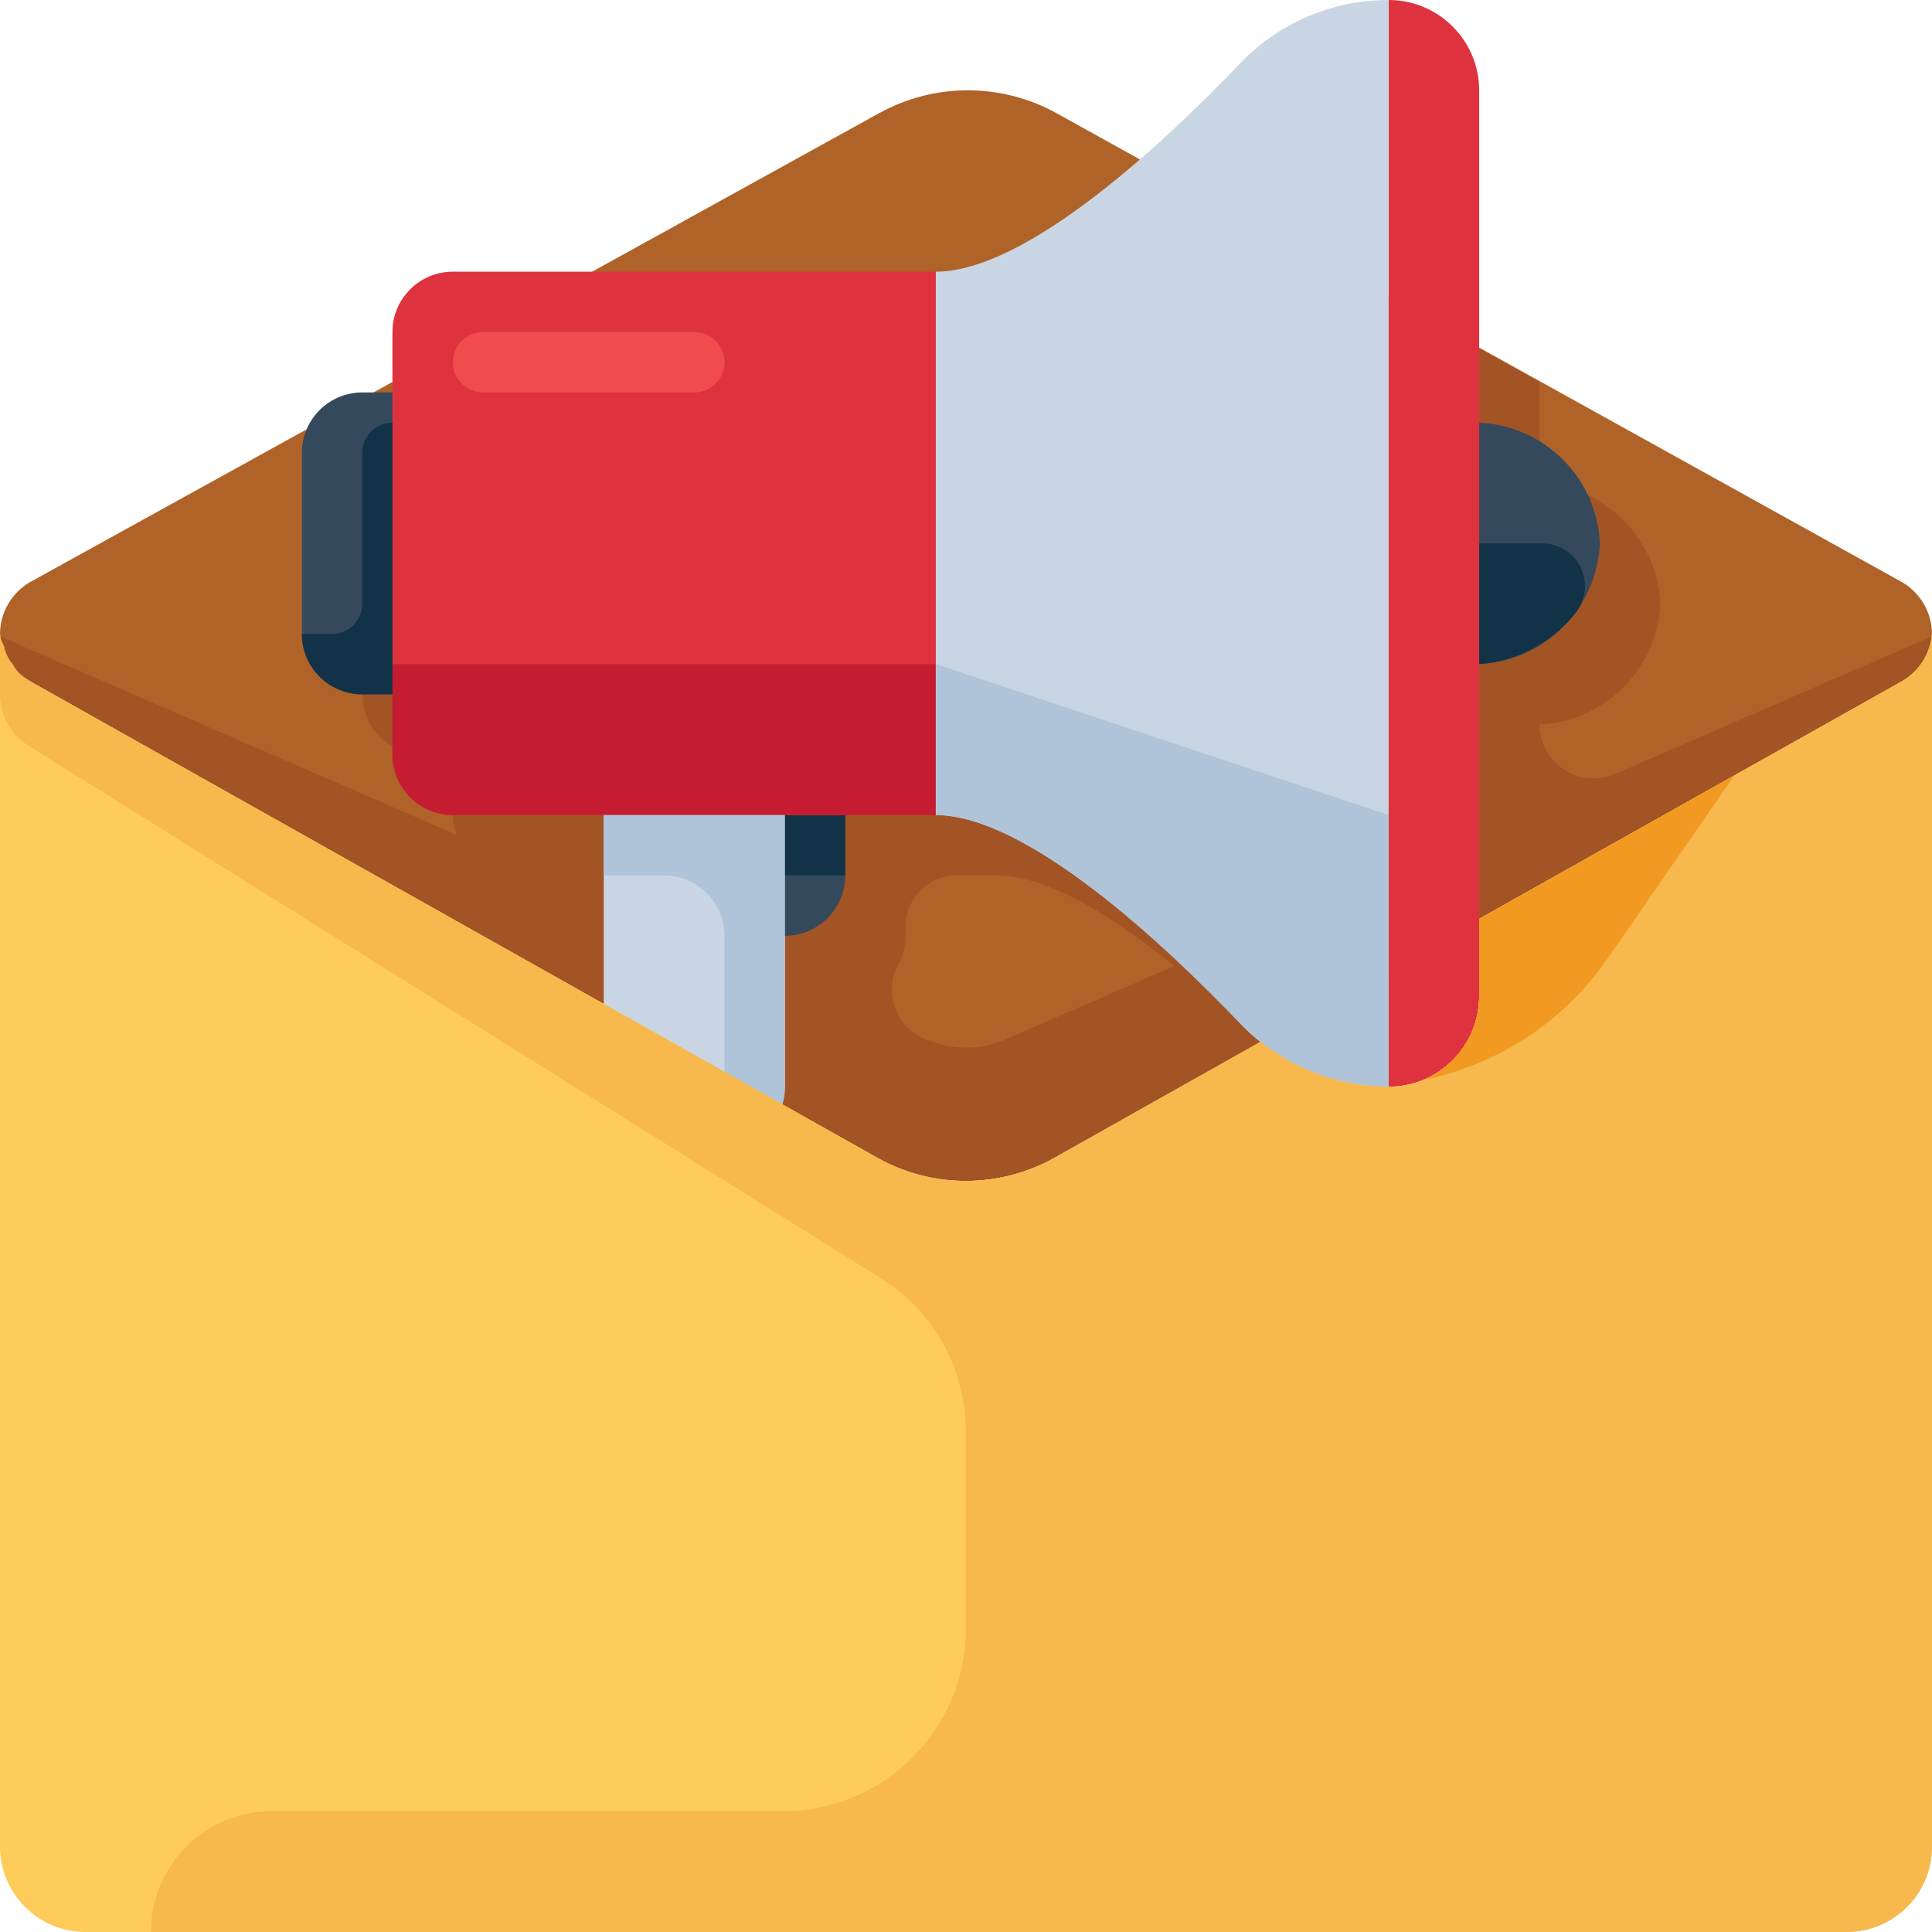 <?xml version="1.0" encoding="iso-8859-1"?>
<!-- Uploaded to: SVG Repo, www.svgrepo.com, Generator: SVG Repo Mixer Tools -->
<svg version="1.1" id="Layer_1" xmlns="http://www.w3.org/2000/svg" xmlns:xlink="http://www.w3.org/1999/xlink" 
	 viewBox="0 0 512.001 512.001" xml:space="preserve">
<path style="fill:#B06328;" d="M504,154.241L280,30.001c-14.637-8.087-32.403-8.087-47.04,0L8,154.241
	c-4.921,2.841-7.966,8.078-8,13.76l0,0c0.437,5.248,3.429,9.945,8,12.56l224,126.16c14.606,8.21,32.435,8.21,47.04,0l224.96-126.16
	c4.571-2.615,7.563-7.312,8-12.56l0,0C511.966,162.319,508.921,157.081,504,154.241z"/>
<path style="fill:#A35425;" d="M408.001,192L408.001,192c17.328-0.808,31.193-14.673,32-32c-0.808-17.328-14.673-31.193-32-32v-26.8
	l-85.12-47.12c-18.88,17.28-42.08,33.92-58.88,33.92H136c-8.837,0-16,7.163-16,16v16h-8c-8.837,0-16,7.163-16,16v48
	c0,8.837,7.163,16,16,16h8v16c0.029,1.775,0.354,3.532,0.96,5.2L0,168.64c0.634,5.014,3.601,9.434,8,11.92l168,94.4l0,0l48,27.04
	l0,0l8.48,4.8c14.606,8.21,32.435,8.21,47.04,0l92.48-52l36-20.32l0,0l96-53.92c4.399-2.486,7.366-6.906,8-11.92l-84,36.48
	c-7.26,3.137-15.688-0.206-18.826-7.466C408.403,195.869,408.004,193.945,408.001,192z M266.481,275.441
	c-7.481,3.244-16.04,2.86-23.2-1.04l0,0c-6.648-3.861-8.908-12.38-5.047-19.028c0.002-0.004,0.005-0.008,0.007-0.013
	c1.167-2.278,1.771-4.801,1.76-7.36v-2.48c0-7.467,6.053-13.52,13.52-13.52l0,0h10.48c13.52,0,30.96,10.801,47.2,24L266.481,275.441
	z"/>
<g>
	<path style="fill:#35495C;" d="M392.001,112.001v64c17.328-0.808,31.193-14.673,32-32
		C423.193,126.673,409.328,112.807,392.001,112.001z"/>
	<path style="fill:#35495C;" d="M120,152.001v-48H96c-8.837,0-16,7.163-16,16v48c0,8.837,7.163,16,16,16h24V152.001z"/>
</g>
<path style="fill:#C9D5E3;" d="M176,200h16c8.837,0,16,7.163,16,16v72c0,8.837-7.163,16-16,16h-16c-8.837,0-16-7.163-16-16v-72
	C160,207.165,167.163,200,176,200z"/>
<path style="fill:#35495C;" d="M208,216v32c8.837,0,16-7.163,16-16v-16H208z"/>
<rect x="207.997" y="216" style="fill:#123247;" width="16" height="16"/>
<path style="fill:#DE333F;" d="M120,72.001c-8.837,0-16,7.163-16,16v112c0,8.837,7.163,16,16,16h128v-144H120z"/>
<path style="fill:#C61C31;" d="M104,176.001v24c0,8.837,7.163,16,16,16h128v-40L104,176.001L104,176.001z"/>
<path style="fill:#DE333F;" d="M368,0.001L368,0.001c13.255,0,24,10.745,24,24v240.001c0,13.255-10.745,24-24,24l0,0l0,0V0.001
	L368,0.001z"/>
<path style="fill:#C9D5E3;" d="M328.72,16.72C308.4,38,272,72,248,72v144c24,0,60.4,34,80.721,55.28
	c10.263,10.7,24.454,16.741,39.28,16.72V0.001C353.174-0.02,338.983,6.02,328.72,16.72z"/>
<g>
	<path style="fill:#B0C4D9;" d="M248.001,216c24,0,60.4,34,80.721,55.28c10.263,10.7,24.454,16.741,39.28,16.72v-72l-120-40V216z"/>
	<path style="fill:#B0C4D9;" d="M160,216v16h16c8.837,0,16,7.163,16,16v56c8.837,0,16-7.163,16-16v-72H160z"/>
</g>
<g>
	<path style="fill:#123247;" d="M96,120.001v40c0,4.418-3.582,8-8,8h-8c0,8.837,7.163,16,16,16h8v-72
		C99.582,112.001,96,115.582,96,120.001z"/>
	<path style="fill:#123247;" d="M408.64,144.001h-16.64v32c10.185-0.808,19.562-5.859,25.84-13.92
		c3.711-5.059,2.619-12.167-2.44-15.879C413.441,144.763,411.072,143.992,408.64,144.001z"/>
</g>
<path style="fill:#FFCB5B;" d="M512,168.001c-0.437,5.248-3.429,9.945-8,12.56l-112,62.96v20.48c0,13.255-10.745,24-24,24
	c-12.333-0.001-24.297-4.206-33.92-11.92l-54.56,30.72c-14.606,8.21-32.435,8.21-47.04,0L8,180.56c-4.571-2.615-7.563-7.312-8-12.56
	l0,0v321.36c0,12.503,10.136,22.64,22.64,22.64l0,0h466.721c12.503,0,22.64-10.136,22.64-22.64l0,0L512,168.001L512,168.001z"/>
<path style="fill:#F7B84E;" d="M512,168.001c-0.437,5.248-3.429,9.945-8,12.56l-112,62.96v20.48c0,13.255-10.745,24-24,24
	c-12.333-0.001-24.297-4.206-33.92-11.92l-54.56,30.72c-14.606,8.21-32.435,8.21-47.04,0L8,180.56c-1.167-0.657-2.242-1.465-3.2-2.4
	c-0.537-0.68-1.019-1.402-1.44-2.16l-0.8-1.04c-0.553-0.938-1.009-1.929-1.36-2.96v-0.48c-0.498-0.944-0.899-1.936-1.2-2.96V168l0,0
	v16c-0.011,5.528,2.832,10.67,7.52,13.6l223.04,139.36l2.56,1.6c14.283,8.772,22.956,24.359,22.88,41.12v51.76
	c0,26.819-21.741,48.56-48.56,48.56H72.001c-17.674,0-32,14.327-32,32h449.36c12.503,0,22.64-10.136,22.64-22.64l0,0L512,168.001
	L512,168.001z"/>
<path style="fill:#F19920;" d="M425.92,254.16l33.68-48.64L392,243.52V264c-0.003,9.699-5.842,18.443-14.8,22.16l0,0
	C396.972,282.207,414.438,270.735,425.92,254.16z"/>
<path style="fill:#F04B4D;" d="M128,88.001h56c4.418,0,8,3.582,8,8l0,0c0,4.418-3.582,8-8,8h-56c-4.418,0-8-3.582-8-8l0,0
	C120,91.582,123.581,88.001,128,88.001z"/>
</svg>